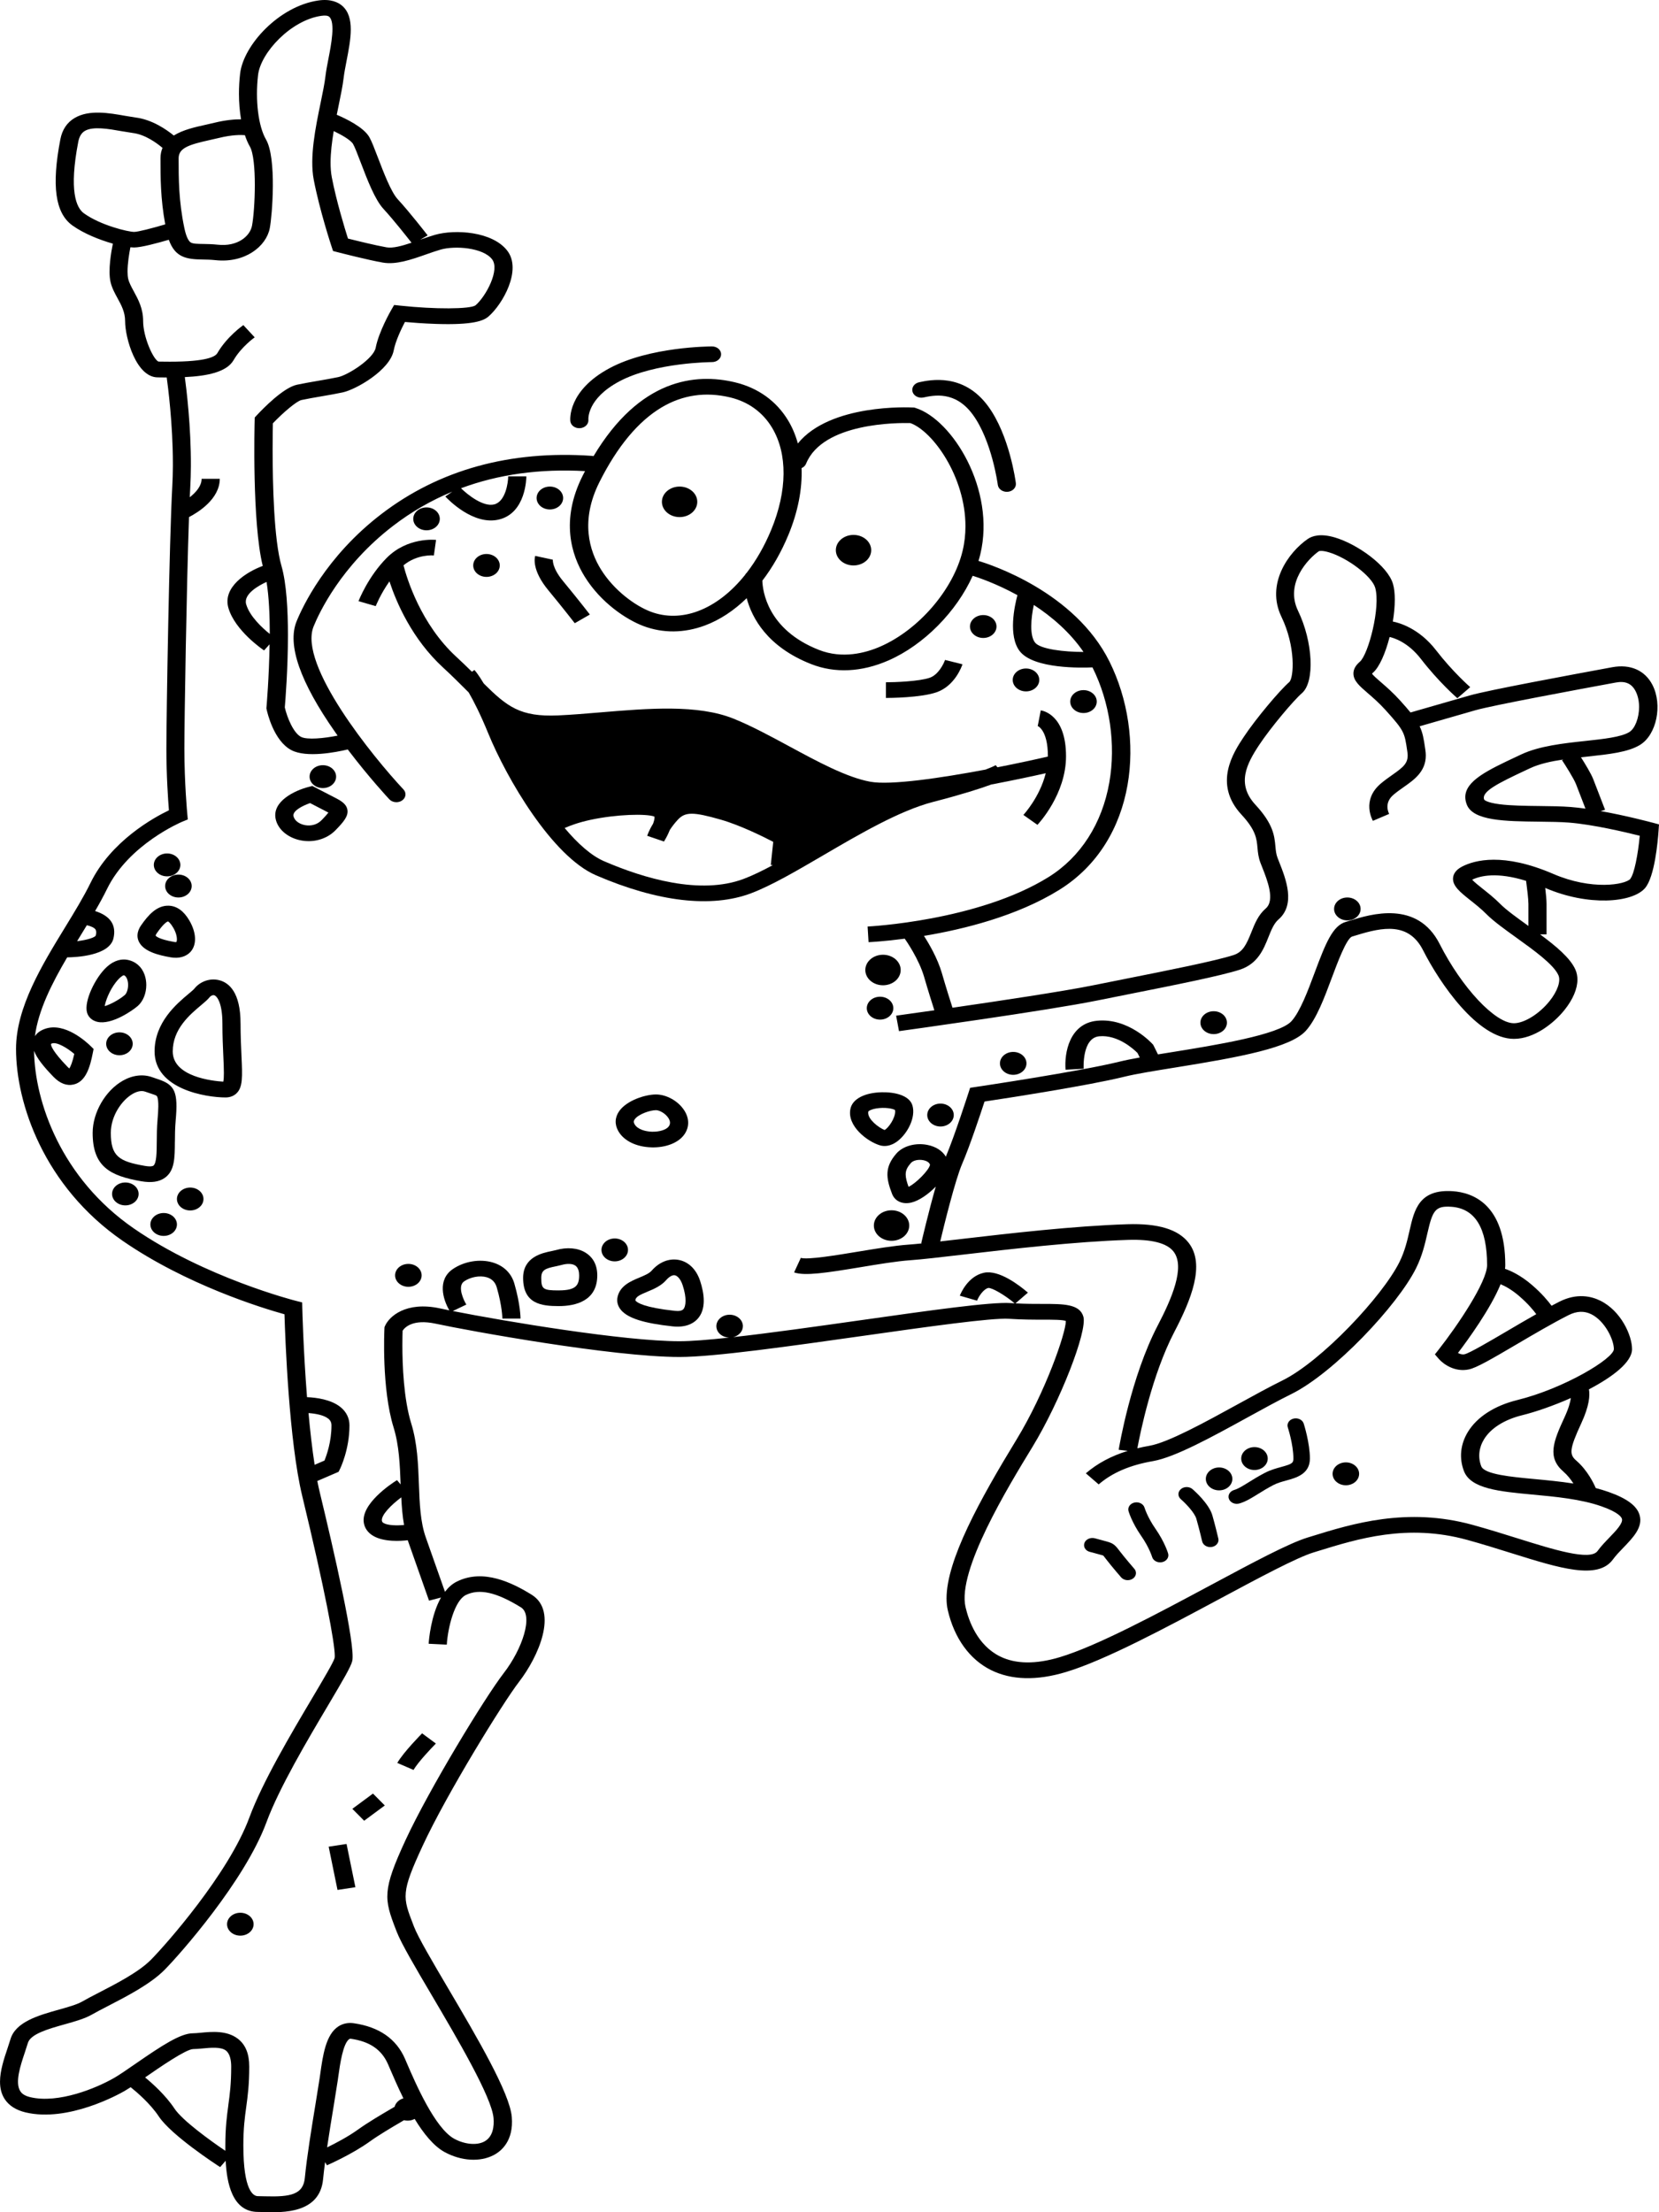 <?xml version="1.0" encoding="UTF-8"?>
<svg xmlns="http://www.w3.org/2000/svg" id="Royal_Blå" version="1.1" viewBox="0 0 1000 1333.33">
  <path d="M409.64,311.66c5.89,0,10.66-4.12,10.66-9.2s-4.77-9.2-10.66-9.2-10.66,4.12-10.66,9.2,4.77,9.2,10.66,9.2Z"></path>
  <path d="M514.48,340.8c5.89,0,10.66-4.12,10.66-9.2s-4.77-9.2-10.66-9.2-10.66,4.12-10.66,9.2,4.77,9.2,10.66,9.2Z"></path>
  <path d="M526.74,738.65c0,5.08,4.77,9.2,10.66,9.2s10.66-4.12,10.66-9.2-4.78-9.2-10.66-9.2-10.66,4.12-10.66,9.2Z"></path>
  <path d="M532.25,593.84c5.89,0,10.66-4.12,10.66-9.2s-4.78-9.2-10.66-9.2-10.66,4.12-10.66,9.2,4.77,9.2,10.66,9.2Z"></path>
  <path d="M99.54,534.03c0,3.81,3.58,6.9,8,6.9s8-3.09,8-6.9-3.58-6.9-8-6.9-8,3.09-8,6.9Z"></path>
  <path d="M522.48,607.64c0,3.81,3.58,6.9,7.99,6.9s8-3.09,8-6.9-3.58-6.9-8-6.9-7.99,3.09-7.99,6.9Z"></path>
  <path d="M610.73,634.01c-4.41,0-7.99,3.09-7.99,6.9s3.58,6.9,7.99,6.9,8-3.09,8-6.9-3.58-6.9-8-6.9Z"></path>
  <path d="M246.15,761.77c-4.42,0-8,3.09-8,6.9s3.58,6.9,8,6.9,8-3.09,8-6.9-3.58-6.9-8-6.9Z"></path>
  <path d="M378.54,753.34c0-3.81-3.58-6.9-8-6.9s-7.99,3.09-7.99,6.9,3.58,6.9,7.99,6.9,8-3.09,8-6.9Z"></path>
  <path d="M566.91,665.15c-4.42,0-7.99,3.09-7.99,6.9s3.58,6.9,7.99,6.9,7.99-3.09,7.99-6.9-3.58-6.9-7.99-6.9Z"></path>
  <path d="M293.24,347.7c4.42,0,8-3.09,8-6.9s-3.58-6.9-8-6.9-8,3.09-8,6.9,3.58,6.9,8,6.9Z"></path>
  <path d="M331.44,307.06c4.42,0,8-3.09,8-6.9s-3.58-6.9-8-6.9-7.99,3.09-7.99,6.9,3.58,6.9,7.99,6.9Z"></path>
  <path d="M257.1,319.62c4.41,0,8-3.09,8-6.9s-3.58-6.9-8-6.9-8,3.09-8,6.9,3.58,6.9,8,6.9Z"></path>
  <ellipse cx="731.57" cy="616.38" rx="7.99" ry="6.9"></ellipse>
  <path d="M812.14,540.93c-4.42,0-7.99,3.09-7.99,6.9s3.58,6.9,7.99,6.9,7.99-3.09,7.99-6.9-3.58-6.9-7.99-6.9Z"></path>
  <path d="M618.44,416.71c4.42,0,8-3.09,8-6.9s-3.58-6.9-8-6.9-8,3.09-8,6.9,3.58,6.9,8,6.9Z"></path>
  <path d="M592.67,384.51c4.41,0,7.99-3.09,7.99-6.9s-3.58-6.9-7.99-6.9-8,3.09-8,6.9,3.58,6.9,8,6.9Z"></path>
  <path d="M653.09,429.75c4.42,0,8-3.09,8-6.9s-3.58-6.9-8-6.9-7.99,3.09-7.99,6.9,3.58,6.9,7.99,6.9Z"></path>
  <path d="M114.65,715.76c-4.42,0-8,3.09-8,6.9s3.58,6.9,8,6.9,8-3.09,8-6.9-3.58-6.9-8-6.9Z"></path>
  <path d="M64,629.11c0,3.81,3.58,6.9,8,6.9s7.99-3.09,7.99-6.9-3.58-6.9-7.99-6.9-8,3.09-8,6.9Z"></path>
  <path d="M100.72,528.19c4.41,0,8-3.09,8-6.9s-3.58-6.9-8-6.9-8,3.09-8,6.9,3.58,6.9,8,6.9Z"></path>
  <path d="M194.61,474.99c4.41,0,7.99-3.09,7.99-6.9s-3.58-6.9-7.99-6.9-8,3.09-8,6.9,3.58,6.9,8,6.9Z"></path>
  <path d="M75.55,712.7c-4.42,0-8,3.09-8,6.9s3.58,6.9,8,6.9,8-3.09,8-6.9-3.58-6.9-8-6.9Z"></path>
  <path d="M98.65,731.1c-4.41,0-8,3.09-8,6.9s3.58,6.9,8,6.9,8-3.09,8-6.9-3.58-6.9-8-6.9Z"></path>
  <path d="M811.25,895.19c4.42,0,7.99-3.09,7.99-6.9s-3.58-6.9-7.99-6.9-8,3.09-8,6.9,3.58,6.9,8,6.9Z"></path>
  <path d="M734.84,898.26c4.42,0,7.99-3.09,7.99-6.9s-3.58-6.9-7.99-6.9-8,3.09-8,6.9,3.58,6.9,8,6.9Z"></path>
  <ellipse cx="756.16" cy="879.09" rx="7.99" ry="6.9"></ellipse>
  <path d="M556.68,239.56c6.18-1.33,19.04-4.11,29.6,10.22,11.6,15.73,15.14,42.2,15.17,42.46.33,2.59,3.04,4.46,6.05,4.17,3-.29,5.16-2.62,4.83-5.21-.15-1.17-3.84-28.9-16.81-46.49-14.8-20.07-34.89-15.74-41.49-14.32-2.93.63-4.71,3.2-3.98,5.73.73,2.53,3.7,4.07,6.63,3.44Z"></path>
  <path d="M349.69,258.06c2.98-.22,5.2-2.5,4.98-5.08-.04-.52-.85-12.77,18.74-23.17,21.48-11.41,55.44-11.57,55.78-11.57,3.02,0,5.47-2.12,5.47-4.72,0-2.61-2.45-4.72-5.47-4.72-1.51,0-37.37.15-61.51,12.97-25.72,13.66-23.99,31.35-23.9,32.1.3,2.57,2.93,4.43,5.91,4.2Z"></path>
  <path d="M580.16,400.37l-10.52-2.61c-.81,2.38-4.04,8.94-9.22,10.73-6.47,2.23-21.25,2.73-26.4,2.73v9.44c2.11,0,20.88-.1,30.47-3.41,11.06-3.82,15.23-15.56,15.67-16.89Z"></path>
  <path d="M353,755.03c-4.7-2.93-11.25-3.5-17.95-1.57l-2.61.59c-5.56,1.14-17.12,3.5-17.12,16.16,0,15.68,11.08,16.99,21.46,16.99s23.24-3.22,23.24-18.53c0-7.67-3.82-11.65-7.02-13.64ZM336.78,777.75c-9.44,0-10.52-.78-10.52-7.55,0-4.74,2.39-5.68,8.71-6.97l3.55-.82s0,0,0,0l.07-.02c3.25-.91,6.25-.82,8.03.29,2.04,1.27,2.47,3.96,2.47,5.98,0,6.02-1.91,9.08-12.3,9.08Z"></path>
  <path d="M346.44,375.62l9.11-5.24c-.07-.09-7.26-9.39-16.09-20.06-6.97-8.42-6.21-13.13-6.2-13.18l-.05.2-10.62-2.29c-.4,1.38-1.89,8.85,7.97,20.76,8.73,10.54,15.82,19.72,15.89,19.81Z"></path>
  <path d="M656.85,935.31l5.67,1.53c1.04.27,2.08.54,2.47.69.22.24.66.81,1.07,1.34l.67.88c3.59,4.65,8.83,10.67,9.05,10.93,1.65,1.9,4.77,2.28,6.96.86,2.2-1.42,2.64-4.11.99-6.01-.05-.06-5.29-6.09-8.72-10.54l-.64-.84c-2.82-3.7-3.95-4.23-8.99-5.53l-5.38-1.46c-2.62-.71-5.5.52-6.32,2.79-.16.44-.24.89-.24,1.33,0,1.8,1.3,3.46,3.41,4.03Z"></path>
  <path d="M721.13,915.4c1.73,5.96,3.48,13.53,3.5,13.6.54,2.33,3.16,3.83,5.85,3.37,2.69-.47,4.44-2.73,3.9-5.05-.07-.32-1.82-7.84-3.6-14-2.05-7.08-10.96-14.93-11.97-15.8-1.94-1.67-5.09-1.67-7.03,0-1.94,1.67-1.95,4.39,0,6.07,3.06,2.65,8.31,8.2,9.36,11.81Z"></path>
  <path d="M392.48,691.53c8.81.29,16.5-2.71,20.07-7.85,3.07-4.41,3-9.71-.18-14.56-3.66-5.57-10.63-9.47-16.96-9.47s-17.46,3.47-22.12,9.97c-2.71,3.79-2.91,8.12-.54,12.2,3.34,5.77,10.72,9.4,19.72,9.7ZM382.61,674.6c2.24-3.13,9.32-5.49,12.81-5.49,2.06,0,5.63,1.92,7.43,4.68,1.23,1.88,1.34,3.57.31,5.04-1.44,2.08-5.67,3.42-10.27,3.27-3.83-.13-8.56-1.37-10.36-4.48-.77-1.34-.53-2.17.07-3.01Z"></path>
  <path d="M687.92,925.77c4.84,6.96,6.53,12.59,6.55,12.65.68,2.29,3.38,3.69,6.04,3.11,2.66-.58,4.27-2.9,3.61-5.2-.08-.28-2.02-6.85-7.67-14.97-4.84-6.96-6.53-12.59-6.55-12.65-.68-2.29-3.38-3.68-6.04-3.11-2.66.58-4.27,2.9-3.61,5.2.08.28,2.02,6.85,7.67,14.97Z"></path>
  <path d="M531.58,658.32c-10.32.21-17.57,3.95-18.91,9.75-2.44,10.55,10.32,20.11,17.85,22.27,2,.58,6.07.98,10.83-2.82,5.78-4.61,10.73-14.04,8.65-21.21-1.78-6.14-10.68-8.15-18.42-7.99ZM533.2,681.07c-3.6-1.44-9.89-6.28-9.89-10.34,0-.28.03-.55.09-.82.14-.29,1.54-1.28,4.8-1.83,5.13-.86,9.94.07,11.24.91.06.32.13.63.13.97,0,4.07-3.99,9.84-6.36,11.11Z"></path>
  <path d="M995.92,495.79c-.85-.23-15.54-4.17-31.12-6.95l2.69-.77-7.11-18.4c-1.34-3.48-5.09-9.58-7.42-13.25,1.33-.15,2.65-.29,3.98-.43,13.13-1.41,24.48-2.64,31.65-7.05,9.96-6.14,13.66-24.02,7.48-36.1-4.51-8.81-13.34-12.71-24.25-10.7-26.19,4.84-74.93,13.86-85.89,17.01l-35.71,10.27c-1.67-2.05-3.71-4.37-6.22-7.16-4.36-4.83-8.43-8.35-11.71-11.18-2.08-1.8-4.61-3.98-5.28-5.06.11-.13.27-.3.54-.53,3.94-3.4,7.6-11.96,10.07-21.57,2.27.49,10.92,2.95,18.83,13.18,10.84,14.03,21.56,23.33,22.01,23.72l7.74-6.68c-.11-.09-10.44-9.08-20.64-22.29-10.35-13.4-22.61-16.59-26-17.24.75-4.61,1.18-9.16,1.18-13.22,0-3.64-.34-6.89-1.09-9.46-3.17-10.94-21.53-24.06-35.21-28.05-8.58-2.5-13.53-.85-16.17.97-11.61,8.01-25.41,27.12-15.85,46.91,8.68,17.97,7.52,36.61,4.72,39.33-5.64,4.87-20.01,21.85-27.52,33.19-6.03,9.11-18.58,28.06-1.3,46.7,8.69,9.37,9.16,14.5,9.65,19.93.26,2.87.53,5.84,1.86,9.29l.93,2.35c3.16,7.98,7.94,20.05,2.17,25.02-4.51,3.89-6.61,9.18-8.65,14.29-2.93,7.35-5.11,11.95-10.73,13.77-10.92,3.53-39.48,9.22-64.68,14.23l-19.95,3.99c-17.74,3.6-56.39,9.41-84.78,13.52-1.19-3.68-3.81-11.87-6.39-20.81-2.6-8.99-7.8-17.82-10.81-22.49,23.87-3.97,56.13-11.94,81.56-27.74,47.16-29.3,52.42-92.97,30.27-137.58-20.9-42.08-71.71-58.52-78.97-60.68.41-1.33.78-2.65,1.1-3.98,9.41-38.98-16.88-81.26-39.03-88.21l-.74-.23-.79-.04c-2.24-.12-49.92-2.37-69.42,21.67-1.35-4.95-3.29-9.59-5.83-13.82-7.05-11.73-18.13-19.7-32.03-23.03-23.96-5.74-57.41-2.08-85.28,44.48-.34-.08-.69-.14-1.04-.16-49.34-3.43-92.03,8.38-126.91,35.11-33.45,25.63-47.54,55.97-51.07,64.66-5.72,14.11,2.14,36.62,23.36,66.88.46.66.93,1.31,1.39,1.96-8.2,1.64-18.38,2.67-22.1.75-4.51-2.34-8.33-11.59-9.74-17.74.34-3.94,1.89-23.23,1.89-43.56,0-15.38-.89-31.33-3.87-41.62-4.6-15.86-5.36-49.64-5.36-70.33,0-7.4.1-13.09.15-15.73,6.11-6.38,14.28-13.39,17.22-14.03,3.43-.74,7.88-1.51,12.19-2.25,4.43-.76,9.01-1.55,12.69-2.35,8.01-1.73,28.43-13.37,30.73-25.27,1.12-5.8,4.67-13.16,6.77-17.18,4.2.38,11.21.93,18.72,1.18,22.59.75,28.77-1.98,31.62-4.45,8.56-7.38,20.32-28.09,11.34-39.7-8.98-11.63-31.48-13.01-43.6-9.53-2.93.84-5.95,1.89-8.9,2.93l4.52-2.6c-.44-.57-10.88-14.06-18.05-21.8-4.01-4.32-8.6-16.37-11.96-25.17-2.11-5.52-3.77-9.87-5.19-12.33-3.47-5.98-14.23-11.13-19.6-13.41.36-1.8.72-3.57,1.08-5.28,1.3-6.3,2.53-12.24,3.09-17.07.33-2.82.99-6.24,1.69-9.85,1.28-6.59,2.59-13.3,2.59-19.19s-1.29-10.93-5.17-14.29c-2.39-2.06-6.81-4.29-14.33-3.21-23.71,3.41-45.2,26.89-47.2,44.06-.47,4.08-.7,8.16-.7,12.15,0,5.42.45,10.63,1.26,15.42-3.82-.02-9.27.4-16.16,2.1l-5.22,1.2c-6.2,1.37-13.63,3.01-19.15,6.47-4.55-3.7-13.19-9.65-23.1-10.87l-6.25-1.01c-9.68-1.71-21.72-3.85-30.44,1.32-4.58,2.71-7.46,7.02-8.58,12.8-5.41,28-3.11,44.51,7.23,51.94,6.85,4.93,16.41,8.72,24.41,10.99-.94,4.52-3.02,16.1-1.4,23.12.82,3.56,2.54,6.7,4.2,9.74,2.36,4.31,4.58,8.39,4.58,13.87,0,10.13,6.7,33.86,19.69,33.86l2.68.03c.9.02,1.81.03,2.71.03.73,5.2,3.71,28.01,3.71,51.89,0,.52,0,1.05,0,1.58-.02,4.2-.14,8.26-.35,12.07-1.8,32.5-3.56,137.81-3.56,158.19,0,16.28,1.03,30.95,1.53,37.14-9.22,4.42-34.96,18.55-47.3,43.84-4.1,8.4-9.57,17.34-15.36,26.81-13.83,22.6-29.5,48.21-29.5,73.17,0,32.88,16.82,82.9,64.25,115.64,38.53,26.6,84.13,40.55,97.56,44.29.46,15.2,2.76,76.61,10.68,109.41,13.77,57.03,19.64,88.67,19.64,96.43,0,.6-.04,1.05-.1,1.36-.56,2.31-7.1,13.34-13.43,24.01-12.69,21.4-30.07,50.7-37.95,72.09-12.54,34-50.61,76.96-59.36,85.78-7.34,7.39-20.63,14.25-31.32,19.77-3.78,1.95-7.36,3.8-10.21,5.44-3.06,1.76-8.29,3.23-13.82,4.78-12.31,3.46-26.26,7.37-29.32,17.94l-1.77,5.48c-2.09,6.22-4.5,13.41-4.5,20.06,0,3.75.77,7.32,2.8,10.44,2.59,3.98,6.85,6.69,12.67,8.07,25.62,6.03,56.16-10.94,59.56-12.9,1.12-.65,2.38-1.43,3.72-2.3,3.34,2.66,11.75,9.77,16.93,17.58,7.46,11.26,34,28.63,37.01,30.57l3.32-3.82c.67,13.26,3.91,30.84,19.51,30.84l3.91.08c10.81.32,33.3,1,35.3-19.75.31-3.19.72-6.69,1.21-10.37l1.12,1.93c.6-.26,14.91-6.47,25.94-14.4,5.54-3.98,13.21-8.48,18.82-11.77l1.68-1c.7.17,1.43.27,2.19.27,1.56,0,3.01-.39,4.24-1.05,5.29,8.7,11.43,16.41,18.2,20.06,9.93,5.35,21.19,6.03,29.38,1.78,4.61-2.39,12.16-8.56,10.97-22.99-1.2-14.49-20.99-48.06-38.44-77.68-9.24-15.68-17.97-30.49-20.47-36.96l-.46-1.2c-6.48-16.74-7.47-19.31,5.68-47.69,14.4-31.07,48.24-86.04,58.11-98.82,11.55-14.96,23.81-42.42,7.51-52.47-11.65-7.18-28.99-15.82-44.99-7.92-2.85,1.4-5.23,3.58-7.21,6.2l-11.51-32.62c-3.36-9.41-3.77-20.52-4.21-32.28-.45-12.09-.92-24.58-4.62-36.56-4.58-14.82-5.34-35.28-5.34-47.19,0-4.16.09-7.24.14-8.71,1.23-1.9,6.03-7.24,19.9-4.25,19.71,4.25,106.57,20.08,147.05,20.08,20.68,0,66.52-6.49,110.85-12.77,37.99-5.38,77.28-10.94,87.76-10.25,7.91.53,14.85.53,20.43.53s11.9,0,13.78.78c0,.06,0,.11,0,.19,0,6.92-12.17,42.52-29.75,71.35-22.11,36.25-42.15,72.55-42.15,95.65,0,2.55.24,4.94.76,7.15,3.92,16.9,13.19,29.72,26.11,36.1,12.28,6.06,27.43,6.46,45.03,1.17,23.71-7.11,60.58-26.87,93.11-44.31,23.63-12.67,45.95-24.63,56.2-27.79l2.67-.82c23.99-7.42,53.84-16.66,89.79-6.79,9.3,2.55,18.19,5.34,26.79,8.03,29.14,9.12,52.16,16.33,61.25,3.77,1.69-2.33,4.04-4.77,6.31-7.12,5.82-6.03,11.84-12.26,9.74-19.56-1.6-5.56-7.51-9.99-18.61-13.93-2.53-.9-5.15-1.68-7.82-2.38-1.01-2.36-4.84-10.6-11.72-16.53-4.25-3.67-4.34-6.7,2.99-22.51,4.83-10.43,5.3-16.76,4.61-20.46,14.35-7.52,25.99-16.39,25.99-24.24,0-8.27-6.64-23.01-19.09-29.18-5.42-2.69-14.09-4.76-24.68.57-1.54.78-3.13,1.61-4.74,2.47-1.98-2.7-5.73-7.27-11.73-12.46-7.04-6.08-13.17-8.73-16.33-9.81.1-.76.16-1.5.16-2.2,0-36.96-19.87-43.79-31.7-44.58-20.29-1.35-23.17,11.3-25.95,23.54-1.33,5.87-2.84,12.52-6.15,19.18-10.28,20.71-47.04,59.78-70.55,71.37-7.92,3.9-17.06,8.93-26.73,14.24-19.77,10.86-42.17,23.17-53.37,25.1-2.53.44-4.96.95-7.32,1.52,1.7-9.14,8.84-44.33,22.27-70.1,10.02-19.21,18.87-40.62,8.63-53.76-6.33-8.11-18.4-11.77-36.92-11.18-32.6,1.04-71.57,5.58-100.04,8.89-4.5.52-8.79,1.02-12.76,1.47,2.18-9.16,9.01-37.1,13.28-46.93,4.39-10.11,11-29.96,13.43-37.39,13.47-2.03,62.44-9.56,84.24-14.94,7.17-1.77,18.71-3.62,30.93-5.59,38.81-6.25,69.24-11.84,78.51-22.12,6.4-7.1,11.14-19.82,15.72-32.12,3.21-8.61,8.58-23.02,11.99-24.61.02,0,2.92-.88,2.92-.88,15.49-4.78,31.34-8.02,40,9.06,10.06,19.85,32.92,53.44,54.77,53.44,12.19,0,24.03-9.36,30.47-17.38,5.13-6.39,7.82-12.8,7.82-18.35,0-2.11-.39-4.1-1.18-5.92-3.06-7.05-11.75-14.26-21.34-21.35h3.91v-18.4c0-2.25-.38-6.07-.79-9.57,25.82,11.13,52.4,9.01,60.12.14,5.87-6.75,7.75-28.31,8.19-34.76l.25-3.68-4.08-1.1ZM955.69,487.38c-3.06-.42-6.06-.77-8.89-.99-5.57-.44-11.99-.51-18.79-.59-8.52-.1-17.32-.2-24.09-1.07-8.27-1.06-9.29-2.78-9.3-2.8-1.84-4.77,8.26-9.8,24.9-17.61l2.74-1.28c5.6-2.64,12.64-4.18,20.14-5.29l-.85.42c1.9,2.87,7.13,11.08,8.44,14.49l5.69,14.73ZM623.15,364.59c10.73,7.03,21.74,16.35,29.96,28.35-11.43,0-26.06-1.59-29.23-5.68-3.32-4.29-2.47-14.56-.73-22.66ZM475.21,322.45c5.79-14,8.44-27.77,7.95-40.31,1.23-.53,2.23-1.45,2.72-2.66,10.11-24.94,55.8-24.68,62.86-24.48,13.51,4.84,33.21,32.3,33.21,62.17,0,4.96-.54,9.99-1.76,15-5.6,23.21-26.41,47.39-49.48,57.48-9.13,3.99-22.97,7.59-37.08,2.06-31.24-12.26-33.94-35.86-34.11-41.72,6.09-7.96,11.41-17.23,15.68-27.54ZM361.34,290.53c10.76-21.43,23.35-36.56,37.41-44.96,12.66-7.56,26.59-9.59,41.4-6.04,10.9,2.61,19.63,8.93,25.24,18.28,9.39,15.62,9.2,38.02-.5,61.47-4.05,9.79-9.07,18.53-14.77,25.92-.44.39-.8.84-1.06,1.35-8.32,10.39-18.04,17.95-28.38,21.8-9.65,3.6-19.48,3.71-28.41.34-9.26-3.49-22.14-12.74-30.06-25.52-6.88-11.1-12.62-29.24-.88-52.62ZM212.82,86.8c1.07,1.84,2.77,6.32,4.58,11.06,4.02,10.53,8.57,22.47,13.81,28.12,5.89,6.36,14.45,17.25,16.85,20.31-5.75,1.93-11.26,3.44-15.05,2.78-6.43-1.11-17.92-3.94-23.27-5.29-1.94-6.12-6.96-22.53-9.73-36.86-.53-2.73-.75-5.72-.75-8.88,0-5.98.81-12.55,1.9-19.04,5.01,2.38,10.34,5.51,11.66,7.8ZM126.62,84.36l5.52-1.26c7.83-1.93,13.18-1.82,15.48-1.63.86,2.56,1.85,4.89,3,6.87,2.19,3.79,2.98,13.35,2.98,23.15s-.78,19.77-1.7,24.57c-1.25,6.48-8.89,12.69-20.58,11.43-3.4-.37-6.34-.41-8.93-.45-3.42-.05-6.12-.09-7.41-.9-1.06-.67-2.59-2.7-3.84-8.61-3.47-16.45-3.47-30.08-3.47-42.1,0-6.21,6.07-8.23,18.95-11.07ZM50.62,128.6c-4.71-3.39-9.14-13.62-3.44-43.14.62-3.19,1.92-5.34,3.98-6.56,4.88-2.89,14.39-1.21,22.04.15l6.91,1.11c7.51.93,14.61,6.22,17.86,8.99-.79,1.82-1.23,3.89-1.23,6.27,0,11.45,0,24.32,2.86,39.81-7.98,2.37-16.44,4.54-18.72,4.54-3.66,0-20.23-3.96-30.26-11.18ZM48.83,563.41c1.19-1.95,2.37-3.87,3.53-5.78,3.22.8,4.55,1.72,5.08,2.4.6.78.71,2.04.31,3.74-.27,1.15-4.96,2.76-11.27,3.49.78-1.29,1.57-2.57,2.35-3.85ZM185.97,851.68c4.09.29,9.18,1.16,11.9,3.36,1.34,1.08,1.93,2.35,1.93,4.12,0,9.72-2.88,17.87-4.22,21.14-1.21.52-3.59,1.55-5.93,2.56-1.5-9.69-2.71-20.46-3.68-31.17ZM137.64,1268.84c-.89,6.54-1.81,13.31-1.81,24.32,0,.96,0,2.02,0,3.16-9.23-6.23-25.96-18.35-30.66-25.44-5.35-8.09-13.37-15.23-17.71-18.79.34-.24.68-.47,1.03-.71,7.65-5.29,23.56-16.28,27.92-16.38,1.77,0,3.71-.19,5.76-.38,4.9-.47,10.99-1.05,14.01,1.28,2.63,2.03,3.18,6.4,3.18,9.71,0,10.46-.84,16.66-1.74,23.22ZM237.88,1269.77c-.73.43-1.49.87-2.22,1.3-5.79,3.4-13.73,8.05-19.68,12.32-6.24,4.49-13.89,8.48-18.81,10.87,1.25-8.52,2.71-17.39,4-25.21l2.42-15.19.37-2.62c.97-6.92,2.77-19.8,6.63-22.29.25-.16.42-.22.89-.16,11.45,1.65,18.58,6.54,22.43,15.4l1.12,2.6c2.13,4.95,4.87,11.32,8.13,17.9-2.65.76-4.68,2.68-5.29,5.07ZM243.55,919.12c-4.14.42-9.88.33-12.37-1.19-.59-.36-.85-.7-.96-1.28-.65-3.37,5.53-9.59,11.66-14.17.28,5.73.72,11.29,1.67,16.64ZM948.42,894.15c-7.89-1.24-15.89-1.99-23.36-2.69-14.21-1.32-30.3-2.82-32.2-7.73-2.07-5.34-1.47-11.12,1.67-16.26,4.1-6.7,12.29-11.86,23.07-14.52,8.03-1.98,18.78-5.69,29.27-10.34-.36,2.53-1.36,6.31-3.87,11.71-6.81,14.7-10.48,24.14-.56,32.7,2.47,2.14,4.47,4.76,5.98,7.12ZM915.78,781.21c5.38,4.64,8.65,8.67,10.24,10.85-5.98,3.37-12.08,6.95-17.75,10.29-10.03,5.89-22.5,13.23-25.48,13.88-1.41.3-2.81-.14-3.97-.77,6.01-7.92,19.75-26.78,25.69-41.44,2.41.99,6.52,3.09,11.27,7.18ZM982.8,529.66c-3.14,3.62-23.32,7.07-46.49-2.92-30.17-13.02-47.42-8.36-55.02-4.43-4.08,2.11-5.19,4.74-5.41,6.58-.59,4.98,4.29,8.85,10.47,13.76,3.06,2.43,6.53,5.18,9.58,8.26,4.32,4.34,11,9.14,18.07,14.22,10.58,7.6,22.58,16.22,25.39,22.7,1.52,3.49-.6,9.61-5.39,15.58-6.19,7.71-15.23,13.31-21.47,13.31-11.32,0-31.39-21.43-44.75-47.78-13.48-26.58-41.67-17.88-53.71-14.17l-2.79.84c-7.93,2.28-12.12,12.6-18.85,30.65-4.09,10.98-8.74,23.43-13.95,29.21-7.45,8.27-46.23,14.51-71.88,18.64-2.97.48-5.84.94-8.61,1.39l-2.85-5.75-.43-.48c-.59-.65-14.53-15.87-33.36-14.06-16.73,1.6-19.86,19.33-19.07,29.54l10.92-.62c-.02-.18-1.07-18.54,9.36-19.54,11.33-1.09,21.07,8.01,23.11,10.07.17.34.7,1.4,1.35,2.71-4.73.85-8.9,1.68-12.34,2.53-24.31,5.99-85.88,15.13-86.5,15.22l-3.42.51-.93,2.88c-.09.27-8.49,26.32-13.71,38.64-2.05-3.52-6.01-6.1-11.18-7.11-7.2-1.41-14.7.7-18.65,5.24-7,8.06-6.37,14.49-2.59,24.26,1.71,4.43,6.24,6.5,11.54,5.28,4.6-1.05,10.32-4.98,14.81-9.64-4.34,15.16-8.51,33.06-8.76,34.14l.54.09c-3.12.32-5.85.57-8.07.73-8.8.63-20.04,2.5-30.92,4.3-12.06,2-30.27,5.02-34.12,3.69l-4.06,8.77c6.5,2.25,19.53.25,40.24-3.18,10.59-1.76,21.55-3.58,29.77-4.16,7.09-.51,18.2-1.8,32.27-3.44,28.24-3.29,66.91-7.79,98.98-8.82,14.22-.46,23.45,1.91,27.44,7.01,7.29,9.35-1.26,28.75-9.53,44.61-16.13,30.92-23.23,73.1-23.53,74.88l5.46.67c-9.98,3.08-18.31,7.55-25.24,13.52l7.74,6.68c8.17-7.06,18.89-11.65,32.74-14.04,13.2-2.28,35.52-14.54,57.1-26.4,9.57-5.25,18.6-10.22,26.29-14.01,25.58-12.62,64.04-53.43,75.17-75.85,3.77-7.59,5.4-14.76,6.84-21.08,3.12-13.71,4.69-16.59,14.37-15.95,14.34.96,21.6,12.79,21.6,35.16,0,10.11-17.95,36.66-29.26,51.02l-2.2,2.79,2.34,2.7c2.79,3.21,9.75,8.16,18.15,6.35,4.62-1,13.12-5.91,28.99-15.24,10.13-5.95,21.61-12.7,31.08-17.47,4.94-2.49,9.43-2.66,13.72-.54,8.18,4.05,13.6,15.32,13.6,20.99s-29.93,23.76-58.23,30.73c-13.68,3.37-24.25,10.19-29.75,19.19-4.55,7.44-5.39,15.84-2.38,23.65,4.12,10.67,21.4,12.27,41.41,14.14,13.7,1.27,29.23,2.72,41.66,7.14,10.06,3.57,11.85,6.41,12.15,7.47.76,2.66-3.64,7.22-7.53,11.25-2.5,2.59-5.09,5.27-7.18,8.15-4.4,6.08-26.69-.9-48.24-7.65-8.7-2.73-17.71-5.54-27.21-8.15-39.48-10.84-72.61-.59-96.8,6.9l-2.66.82c-11.35,3.5-33.1,15.15-58.29,28.66-32.05,17.17-68.38,36.64-90.94,43.41-14.48,4.35-26.59,4.19-36-.45-13.68-6.74-18.91-21.54-20.81-29.75-5.11-22.03,25.59-72.37,40.35-96.56,16.58-27.19,33.21-69.74,30.68-78.49-2.22-7.67-12.01-7.67-24.4-7.67-4.88,0-10.33,0-16.53-.32l7.5-6.48c-4.93-4.26-17.39-13.95-26.52-11.98-9.74,2.1-14.06,12.63-14.52,13.82l10.37,3c1.08-2.73,3.99-7.05,6.81-7.66,2.25-.21,10.06,4.34,15.86,9.26-.84-.04-1.68-.09-2.55-.15-11.8-.78-48.21,4.37-90.37,10.35-26.1,3.69-54.36,7.7-76.75,10.19,3.38-.81,5.87-3.45,5.87-6.62,0-3.81-3.58-6.9-7.99-6.9s-8,3.09-8,6.9,3.45,6.76,7.74,6.88c-12.45,1.35-22.95,2.2-29.96,2.2-33.31,0-105.21-11.98-136.64-18.2l8.15-3.9c-1.39-2.19-5.7-10.97-1.37-13.96,3.88-2.69,9.52-3.71,13.69-2.49,3.08.9,5.1,2.95,6.01,6.08,3.32,11.45,3.39,18.73,3.39,18.8h10.94c0-.35-.04-8.4-3.72-21.09-1.82-6.28-6.48-10.8-13.13-12.74-7.75-2.26-17.19-.66-24.03,4.06-9.33,6.44-5.93,18.14-2.03,24.82-2.11-.42-4.01-.82-5.66-1.18-20.61-4.45-30.67,4.98-33.11,10.59l-.31.7-.04.75c-.07,1.47-1.73,36.27,5.51,59.7,3.37,10.9,3.82,22.82,4.25,34.36l-2.18-2.59c-3.72,2.33-22.17,14.57-19.95,26.06.59,3.07,2.48,5.65,5.46,7.45,6.6,4.01,17.18,3.18,20.97,2.72.13.39.25.78.39,1.17l12.43,35.24,7.22-1.87c-6.13,10.79-7.3,25.63-7.44,27.86l10.92.53c.68-10.41,4.69-26.56,11.47-29.9,8.14-4.02,18.38-1.73,33.2,7.41,7.74,4.77.84,25.17-10.26,39.54-11.54,14.93-45.13,70.26-59.17,100.55-14.15,30.54-13.12,35.55-5.9,54.2l.46,1.19c2.76,7.14,11.25,21.55,21.1,38.25,15.29,25.95,36.24,61.5,37.28,74.08.41,4.93-.25,11.4-5.69,14.23-4.51,2.34-11.72,1.66-17.94-1.7-11.71-6.32-23.57-33.87-28.63-45.64l-1.13-2.63c-5.22-12-15.61-19.21-30.88-21.4-3.37-.48-6.56.18-9.25,1.91-7.6,4.91-9.37,17.56-10.94,28.72l-.37,2.58-2.4,15.03c-2.34,14.27-5.26,32.03-6.51,44.97-.97,10.02-8.52,11.56-24.02,11.1l-4.29-.09c-2.63,0-8.75-2.97-8.75-30.55,0-10.46.84-16.66,1.74-23.22.89-6.54,1.81-13.31,1.81-24.32,0-7.72-2.23-13.2-6.83-16.75-6.66-5.15-15.83-4.28-22.52-3.64-1.75.17-3.39.32-4.56.32-7.5,0-18.63,7.3-34.76,18.45-4.94,3.41-9.6,6.63-12.7,8.42-10.79,6.21-33.6,15.65-50.61,11.64-3.9-.92-5.3-2.48-6.01-3.57-3.38-5.21.12-15.63,2.67-23.24l1.87-5.82c1.59-5.49,12.48-8.55,22.09-11.25,6.27-1.76,12.2-3.42,16.51-5.9,2.63-1.51,6.09-3.3,9.76-5.19,11.37-5.87,25.51-13.18,34.01-21.73,9.04-9.1,48.39-53.55,61.48-89.06,7.61-20.65,24.75-49.55,37.27-70.66,9.18-15.49,13.63-23.08,14.42-26.47,2.11-9.13-11.35-67.56-19.56-101.57-.53-2.17-1.03-4.49-1.5-6.92l12.82-5.53.79-1.59c.24-.47,5.77-11.8,5.77-26.4,0-4.37-1.88-8.18-5.43-11.04-5.72-4.59-14.54-5.73-20.16-5.96-2.21-28.07-2.84-53.21-2.85-53.64l-.08-3.47-3.86-.97c-.54-.14-54.61-13.93-97.62-43.63-43.81-30.25-59.71-76.25-60.12-107.04,1.71,4.59,5.95,9.72,11.63,15.6,3.95,4.09,8.07,5.67,12.25,4.69,7.23-1.69,9.84-10.23,11.57-19.21l.43-2.2-1.71-1.68c-2.5-2.47-15.59-14.58-27.47-10.48-3.29,1.13-5.15,2.84-6.19,4.47,2.07-15.7,10.17-31.72,19.45-47.52,5.36-.05,25.47-.96,27.9-11.46,1.86-8.04-1.87-13.55-11.07-16.46,2.64-4.53,5.07-8.96,7.19-13.3,13.2-27.05,44.97-40.38,45.28-40.51l3.41-1.4-.3-3.25c-.02-.18-1.76-18.47-1.76-39.48,0-17.37,1.29-96.6,2.78-139.49,5.4-2.8,18.55-10.88,18.55-23.08h-10.94c0,4.31-3.43,8.21-7.14,11.11.1-2.31.2-4.42.31-6.28.22-3.94.34-8.14.36-12.47.13-23.68-2.7-46.67-3.65-53.67,13.32-.61,25.2-2.97,29.37-10.18,4.69-8.1,12.67-13.71,12.75-13.77l-6.84-7.37c-.4.28-9.89,6.9-15.69,16.91-1.48,2.55-8.42,5.51-33.08,5.09,0,0-1.82-.02-2.46-.03-3.27-1.67-9.18-14.9-9.18-24.42,0-7.6-2.99-13.07-5.63-17.9-1.5-2.76-2.8-5.14-3.37-7.56-.28-1.22-.4-2.73-.4-4.39,0-4.81.97-10.87,1.72-14.63.83.09,1.57.14,2.19.14,4.3,0,14.15-2.66,20.97-4.66,3.82,10.76,10.73,11.77,20.35,11.91,2.43.04,4.94.08,7.77.38,17.79,1.92,30.61-8.28,32.73-19.24,1.47-7.62,4.24-42.23-2.28-53.5-4.63-7.98-6.55-23.59-4.78-38.82,1.57-13.54,19.82-33.06,38.1-35.69,2.35-.34,3.97-.15,4.79.57,3.81,3.29,1.14,17.03-.46,25.24-.73,3.77-1.43,7.34-1.79,10.47-.52,4.46-1.71,10.24-2.97,16.35-3,14.53-6.73,32.6-4.09,46.24,3.56,18.45,10.5,39.51,10.8,40.39l.82,2.48,2.87.74c.74.19,18.12,4.68,27.15,6.24,8.05,1.39,17.18-1.81,26.01-4.91,3.09-1.08,6.01-2.11,8.78-2.91,8.75-2.52,25.63-1.19,31.04,5.81,4.86,6.29-3.6,22.28-9.98,27.78-3.32,2.32-24.46,2.42-45.21.19l-3.84-.41-1.73,2.99c-.31.53-7.5,13.02-9.39,22.81-1.26,6.51-16.46,16.35-22.59,17.67-3.43.74-7.88,1.51-12.19,2.25-4.43.76-9.01,1.56-12.7,2.35-8.26,1.78-20.66,14.61-24.27,18.5l-1.15,1.24-.04,1.59c-.07,2.58-1.62,61.63,4.87,87.87-9.55,3.5-24.38,12.66-20.7,25.34,3.97,13.69,20.78,25.11,21.5,25.59l3.31-3.68c-.28,19.86-1.83,37.6-1.86,37.93l-.06.61.13.6c.41,1.94,4.3,19.13,15.01,24.67,9.08,4.7,26.68,1.27,33.91-.44,12.79,16.88,24.48,29.41,25.07,30.04,1.9,2.03,5.35,2.34,7.69.7,2.35-1.64,2.72-4.61.82-6.64-18.24-19.48-63.55-75.11-54.18-98.22,3.3-8.14,16.53-36.59,48-60.71,11.04-8.46,22.93-15.31,35.63-20.56l-4.22,2.92c1.69,1.82,16.94,17.68,32.43,13.86,16.22-4,16.41-25.11,16.41-26.01h-10.94c-.02,3.85-1.61,15.24-8.47,16.93-6.65,1.64-16.06-5.91-19.97-9.75,22.55-8.39,47.54-11.86,74.75-10.33-.48.92-.96,1.86-1.44,2.81-13.48,26.84-6.75,47.9,1.27,60.83,9.78,15.78,25.14,25.87,35.32,29.72,11.79,4.45,24.63,4.34,37.13-.32,8.97-3.34,17.48-8.97,25.16-16.45,3.15,11.81,12.35,29.32,38.93,39.75,14.3,5.61,30.4,4.84,46.55-2.23,21.47-9.4,41.17-29.63,50.75-51.02,2.94.91,13.98,4.55,26.97,11.68-1.77,6.61-5.67,24.63,1.39,33.76,8.37,10.84,37.75,10.05,43.84,9.77.03.07.07.14.11.21,10.41,20.96,14.08,46.15,10.06,69.13-4.34,24.8-17.36,45.07-36.66,57.06-42.57,26.45-108.39,29.76-109.05,29.79l.58,9.43c.96-.04,9.36-.46,21.81-2.1.84,1.19,8.56,12.27,11.69,23.07,2.41,8.31,4.84,15.99,6.16,20.08-13.46,1.93-22.75,3.21-23.04,3.25l1.73,9.33c3.63-.5,89.39-12.37,119.45-18.47l19.9-3.98c26.78-5.33,54.47-10.84,66.07-14.59,10.84-3.51,14.38-12.4,17.23-19.54,1.71-4.29,3.32-8.33,6.04-10.68,10.59-9.14,4.48-24.55.44-34.75l-.9-2.28c-.91-2.35-1.11-4.53-1.34-7.05-.58-6.3-1.23-13.45-12.02-25.08-11.66-12.58-5.28-24.74,2.25-36.11,6.87-10.38,20.79-26.91,25.78-31.21,7.83-6.76,6.68-30.88-2.38-49.63-8.08-16.74,6.34-31.59,12.59-35.9.22-.15,1.98-.53,5.88.62,11.38,3.34,26.05,14.53,28.04,21.38,3.37,11.65-4.09,40.16-9.22,44.59-2.61,2.25-3.89,4.59-3.89,7.12,0,4.38,3.62,7.5,8.62,11.82,3.06,2.64,6.87,5.93,10.8,10.29,11.26,12.49,11.39,13.4,13,24.54l.11.75c.93,6.38-2.13,8.82-9.12,13.73-2.2,1.55-4.7,3.3-7.09,5.35-11.54,9.96-4.87,21.82-4.58,22.32l9.81-4.18c-.18-.33-1.06-2.05-1.06-4.32,0-2.12.76-4.73,3.56-7.14,1.99-1.71,4.16-3.23,6.25-4.7,6.28-4.41,13.32-9.34,13.32-19.03,0-1.01-.08-2.07-.24-3.19l-.11-.75c-.88-6.11-1.49-9.83-3.36-13.68l33.54-9.65c10.38-2.98,60.58-12.27,84.71-16.73,5.76-1.07,9.56.61,11.95,5.27,1.44,2.82,2.07,6.17,2.07,9.49,0,6.54-2.44,12.98-5.9,15.11-4.91,3.03-15.47,4.16-26.64,5.37-12.93,1.39-27.59,2.97-38.55,8.13l-2.72,1.28c-17.04,8-30.95,14.53-30.95,24.41,0,1.42.29,2.91.9,4.49,3.81,9.86,23.15,10.09,43.61,10.32,6.58.08,12.8.15,17.95.55,14.44,1.13,34.25,5.82,42.71,7.94-1.03,11.03-3.32,23.16-5.72,25.93ZM921.29,544.77v13.3c-.09-.06-.18-.13-.27-.19-6.71-4.82-13.05-9.37-16.76-13.11-3.48-3.5-7.2-6.46-10.49-9.06-2.23-1.77-5.1-4.06-6.39-5.5,4.92-2.39,14.94-4.77,32.51.69.57,4.22,1.4,11.01,1.4,13.88ZM560.58,701.99c-.45,3.18-8.63,11.39-12.93,13.32-1.15-3.16-1.73-5.52-1.73-7.42,0-2.69,1.1-4.58,3.14-6.94,1.36-1.56,4.51-2.28,7.48-1.69,1.06.2,3.5.9,4.04,2.73ZM30.72,629.33c0-.07,0-.1.01-.15.08-.06.24-.15.64-.29,2.94-1.01,9.16,2.72,13.41,6.33-1.18,5.28-2.3,7.71-3,8.76-.3-.24-.66-.55-1.12-1.03-9.04-9.36-9.94-12.68-9.94-13.63ZM162.62,382.09c-4.49-3.6-12.12-10.58-14.24-17.9-1.8-6.2,7.75-11.39,12.29-13.46,1.45,8.86,1.94,20.19,1.95,31.36Z"></path>
  <path d="M408.69,759.3c-5.69-.91-11.48,1.48-15.87,6.53h0c-1.49,1.71-4.35,2.91-7.39,4.18-5.17,2.16-11.6,4.85-13.15,11.53-.66,2.85.03,5.61,2.01,7.98,4.16,4.98,13.75,8.03,31.11,9.9,7.93.86,12.38-1.76,14.71-4.11,5.96-6.01,4.32-16.01,1.89-23.34-2.34-7.08-7.19-11.69-13.31-12.67ZM411.8,789.17c-.85.86-2.55,1.16-5.04.89-18.38-1.98-22.62-4.89-23.59-6.05-.21-.25-.22-.34-.16-.6.44-1.88,2.53-2.94,7.19-4.88,3.89-1.62,8.29-3.47,11.37-7.01,1.76-2.02,3.72-3.14,5.13-2.91,1.37.21,3.43,1.91,4.78,5.98,2.56,7.73,2,12.9.32,14.6Z"></path>
  <path d="M597.25,472.89c14.31-2.72,26.66-5.41,33.09-6.86-3.57,14.46-13.35,25.01-13.47,25.14l8.47,5.97c.7-.74,17.23-18.44,17.23-41.33,0-24.76-13.67-27.44-15.23-27.66l-1.8,9.32-.37-.07c.07.02,6.47,2.07,6.47,18.42,0,.05,0,.1,0,.16-7.21,1.68-18.13,4.06-30.4,6.47l-1.07-1.26c-.13.08-1.66.96-6.13,2.65-26.69,5.03-57.25,9.58-69.51,7.31-14.19-2.62-31.74-12.11-48.71-21.29-11.25-6.08-22.89-12.38-33.64-16.71-21.61-8.7-51.5-6.2-80.4-3.78-8.89.74-17.28,1.45-25.27,1.81-22.97,1.04-30.84-5.28-44.89-19.19-3.43-5.74-5.48-8.01-5.64-8.18l-1.53,1.05c-2.85-2.8-5.95-5.81-9.41-9-21.41-19.7-29.76-47.15-31.82-55.13,8.2-6.81,17.87-6,18.31-5.96l1.31-9.37c-.7-.07-17.27-1.7-29.71,10.81-11.23,11.31-16.8,25.52-17.03,26.12l10.38,2.99c.04-.1,2.84-7.22,8.27-14.92,4.18,12.71,13.57,34.68,32.31,51.92,5.1,4.7,9.48,9.06,13.34,12.91.71.71,1.41,1.4,2.1,2.09,2.94,5.05,7,12.96,11.83,24.75,11.03,26.98,38.41,74.03,64.91,85.47,37.31,16.1,69.63,19.84,93.49,10.84,12.3-4.64,27.49-13.53,43.57-22.93,21.58-12.62,46.04-26.92,65.98-32.08,17.57-4.55,28.41-8.03,34.99-10.45ZM465.85,521.43c-6.39,3.42-12.32,6.31-17.53,8.27-26.26,9.91-60.29-.31-84.21-10.63-7.75-3.34-15.92-10.69-23.75-20.01,3.21-1.43,8.39-3.38,15.53-4.92,15.67-3.38,33.58-3.83,38.54-1.99.05.17.1.33.1.57,0,.89-.33,2.24-.88,3.75-2.6,4.21-3.47,7.09-3.53,7.28l10.09,3.44c.58-.9,2.24-3.63,3.53-6.95,1.17-1.81,2.73-3.92,4.84-6.2,4.45-4.8,9.31-4.8,25.98,0,11.71,3.37,25.67,10.31,31.52,13.35-.42,3.99-1.47,13.95-1.47,13.95l1.24.1Z"></path>
  <polygon points="219.5 1097.38 231.94 1088.18 224.82 1081.01 212.38 1090.21 219.5 1097.38"></polygon>
  <path d="M200.75,480.17l-1.54-.79-10.96-5.67-2.31.6c-8.32,2.15-21.85,8.6-19.82,19.1,1.18,6.08,6.79,11.15,14.32,12.91,8.09,1.89,16.5-.43,21.94-6.07,4.73-4.9,7.77-8.41,6.99-12.34-.75-3.72-4.22-5.49-8.61-7.74ZM193.96,494.2c-3.9,4.05-8.76,3.44-10.67,3-3.4-.8-5.91-2.9-6.39-5.35-.03-.15-.04-.3-.04-.44,0-3.04,5.84-5.92,10.05-7.38,2.5,1.29,6.67,3.45,6.67,3.45h0s1.6.82,1.6.82c.93.48,1.97,1.01,2.77,1.46-.73.97-2.03,2.43-3.98,4.45Z"></path>
  <path d="M105.43,688.19c.03-3.85.05-8.22.45-12.71,1.55-17.45-.3-21.69-11.02-25.17l-2.95-1.01c-5.58-2.06-11.94-1.33-17.91,2.07-10.52,5.98-18.15,19.2-18.15,31.41,0,20.27,10.29,25.89,29.27,29.17,6.11,1.06,10.75.39,14.2-2.04,5.99-4.21,6.03-11.94,6.09-21.72ZM94.97,674.76c-.43,4.83-.46,9.38-.48,13.38-.04,6.12-.08,13.06-2.07,14.45-.26.19-1.42.74-5.14.1-15.61-2.69-20.48-5.79-20.48-19.91,0-10.39,6.82-19.88,13.24-23.53,1.98-1.13,4.9-2.26,7.57-1.27l3.41,1.16c3.26,1.06,3.45,1.24,3.71,1.8,1.11,2.4.67,9.03.24,13.8Z"></path>
  <path d="M144.99,616.85c0-18.77-6.95-24.53-12.77-26.05-6.37-1.66-12.25,1.44-15.02,5.03-.46.6-2.13,2-3.6,3.23-7.14,5.99-20.42,17.15-20.42,34.66,0,22.75,30.89,27.73,42.79,27.73,2.51,0,4.71-.79,6.38-2.29,4.08-3.66,3.79-10.09,3.2-22.88-.24-5.31-.55-11.93-.55-19.42ZM134.58,651.93c-6.1-.37-30.46-2.83-30.46-18.22,0-13.52,10.3-22.17,17.12-27.89,2.21-1.86,3.96-3.33,5.07-4.76.59-.77,1.86-1.46,2.74-1.23,1.73.45,5.01,4.59,5.01,17.01,0,7.68.31,14.4.56,19.8.16,3.55.33,7.16.33,10.1,0,2.22-.1,4.06-.36,5.19Z"></path>
  <path d="M740.78,903.45c.87,2.25,3.69,3.47,6.29,2.71,3.82-1.1,7.3-3.26,11.33-5.77,2.66-1.65,5.67-3.52,9.21-5.36,2.4-1.24,5.14-2,7.79-2.72,5.98-1.64,14.17-3.89,14.17-13.23s-3.59-20.65-3.74-21.11c-.75-2.28-3.51-3.6-6.15-2.95-2.64.65-4.17,3.03-3.42,5.31.03.1,3.36,10.29,3.36,18.76,0,2.71-.81,3.28-7.24,5.05-3.04.83-6.49,1.78-9.89,3.54-3.9,2.02-7.09,4-9.9,5.75-3.51,2.18-6.28,3.91-8.66,4.59-2.6.75-4.02,3.18-3.15,5.43Z"></path>
  <path d="M82.97,606.38c3.33-2.87,5.21-7.75,5.21-12.71,0-2.08-.33-4.18-1.02-6.15-1.72-4.89-5.56-8.19-10.54-9.05-2.86-.49-7.3-.15-12.23,4.31-6.88,6.23-13.9,20.7-11.92,27.54.81,2.78,3.05,4.8,6.15,5.54,8.69,2.08,21.42-6.95,24.35-9.49ZM69.92,591.92c2.34-2.99,4.08-3.97,4.65-4.14,1.15.28,1.82,1.66,2.11,2.48.37,1.07.54,2.23.54,3.38,0,2.59-.84,5.07-1.99,6.06-3.37,2.91-8.95,5.81-12.1,6.72.48-3.18,2.89-9.53,6.79-14.51Z"></path>
  <polygon points="198.11 1113.02 203.44 1139.09 214.22 1137.45 208.89 1111.38 198.11 1113.02"></polygon>
  <path d="M102.91,577c4.96.86,9.34-.38,12.01-3.4,3.77-4.26,3.49-11.41-.71-18.68-3.39-5.84-7.59-8.88-12.5-9.05-7.26-.24-12.48,5.83-16.63,11.8-3.07,4.41-2.39,7.91-1.27,10.08,2.97,5.79,11.77,7.98,19.11,9.25ZM93.81,563.91c0-.12.11-.59.65-1.38,4.21-6.06,6.24-7.03,6.8-7.19.33.17,1.51.95,3.17,3.8,1.7,2.94,2.21,5.36,2.21,6.92,0,.89-.17,1.48-.38,1.74-.15.03-.51.06-1.2-.06-10.12-1.75-11.24-3.8-11.25-3.82v-.02Z"></path>
  <path d="M262.74,1050.86l-8.31-6.15c-.45.46-11.14,11.25-14.96,17.83l9.79,4.22c2.66-4.6,10.63-13.04,13.48-15.91Z"></path>
  <path d="M144.86,1152.84c-4.42,0-8,3.09-8,6.9s3.58,6.9,8,6.9,8-3.09,8-6.9-3.58-6.9-8-6.9Z"></path>
</svg>
